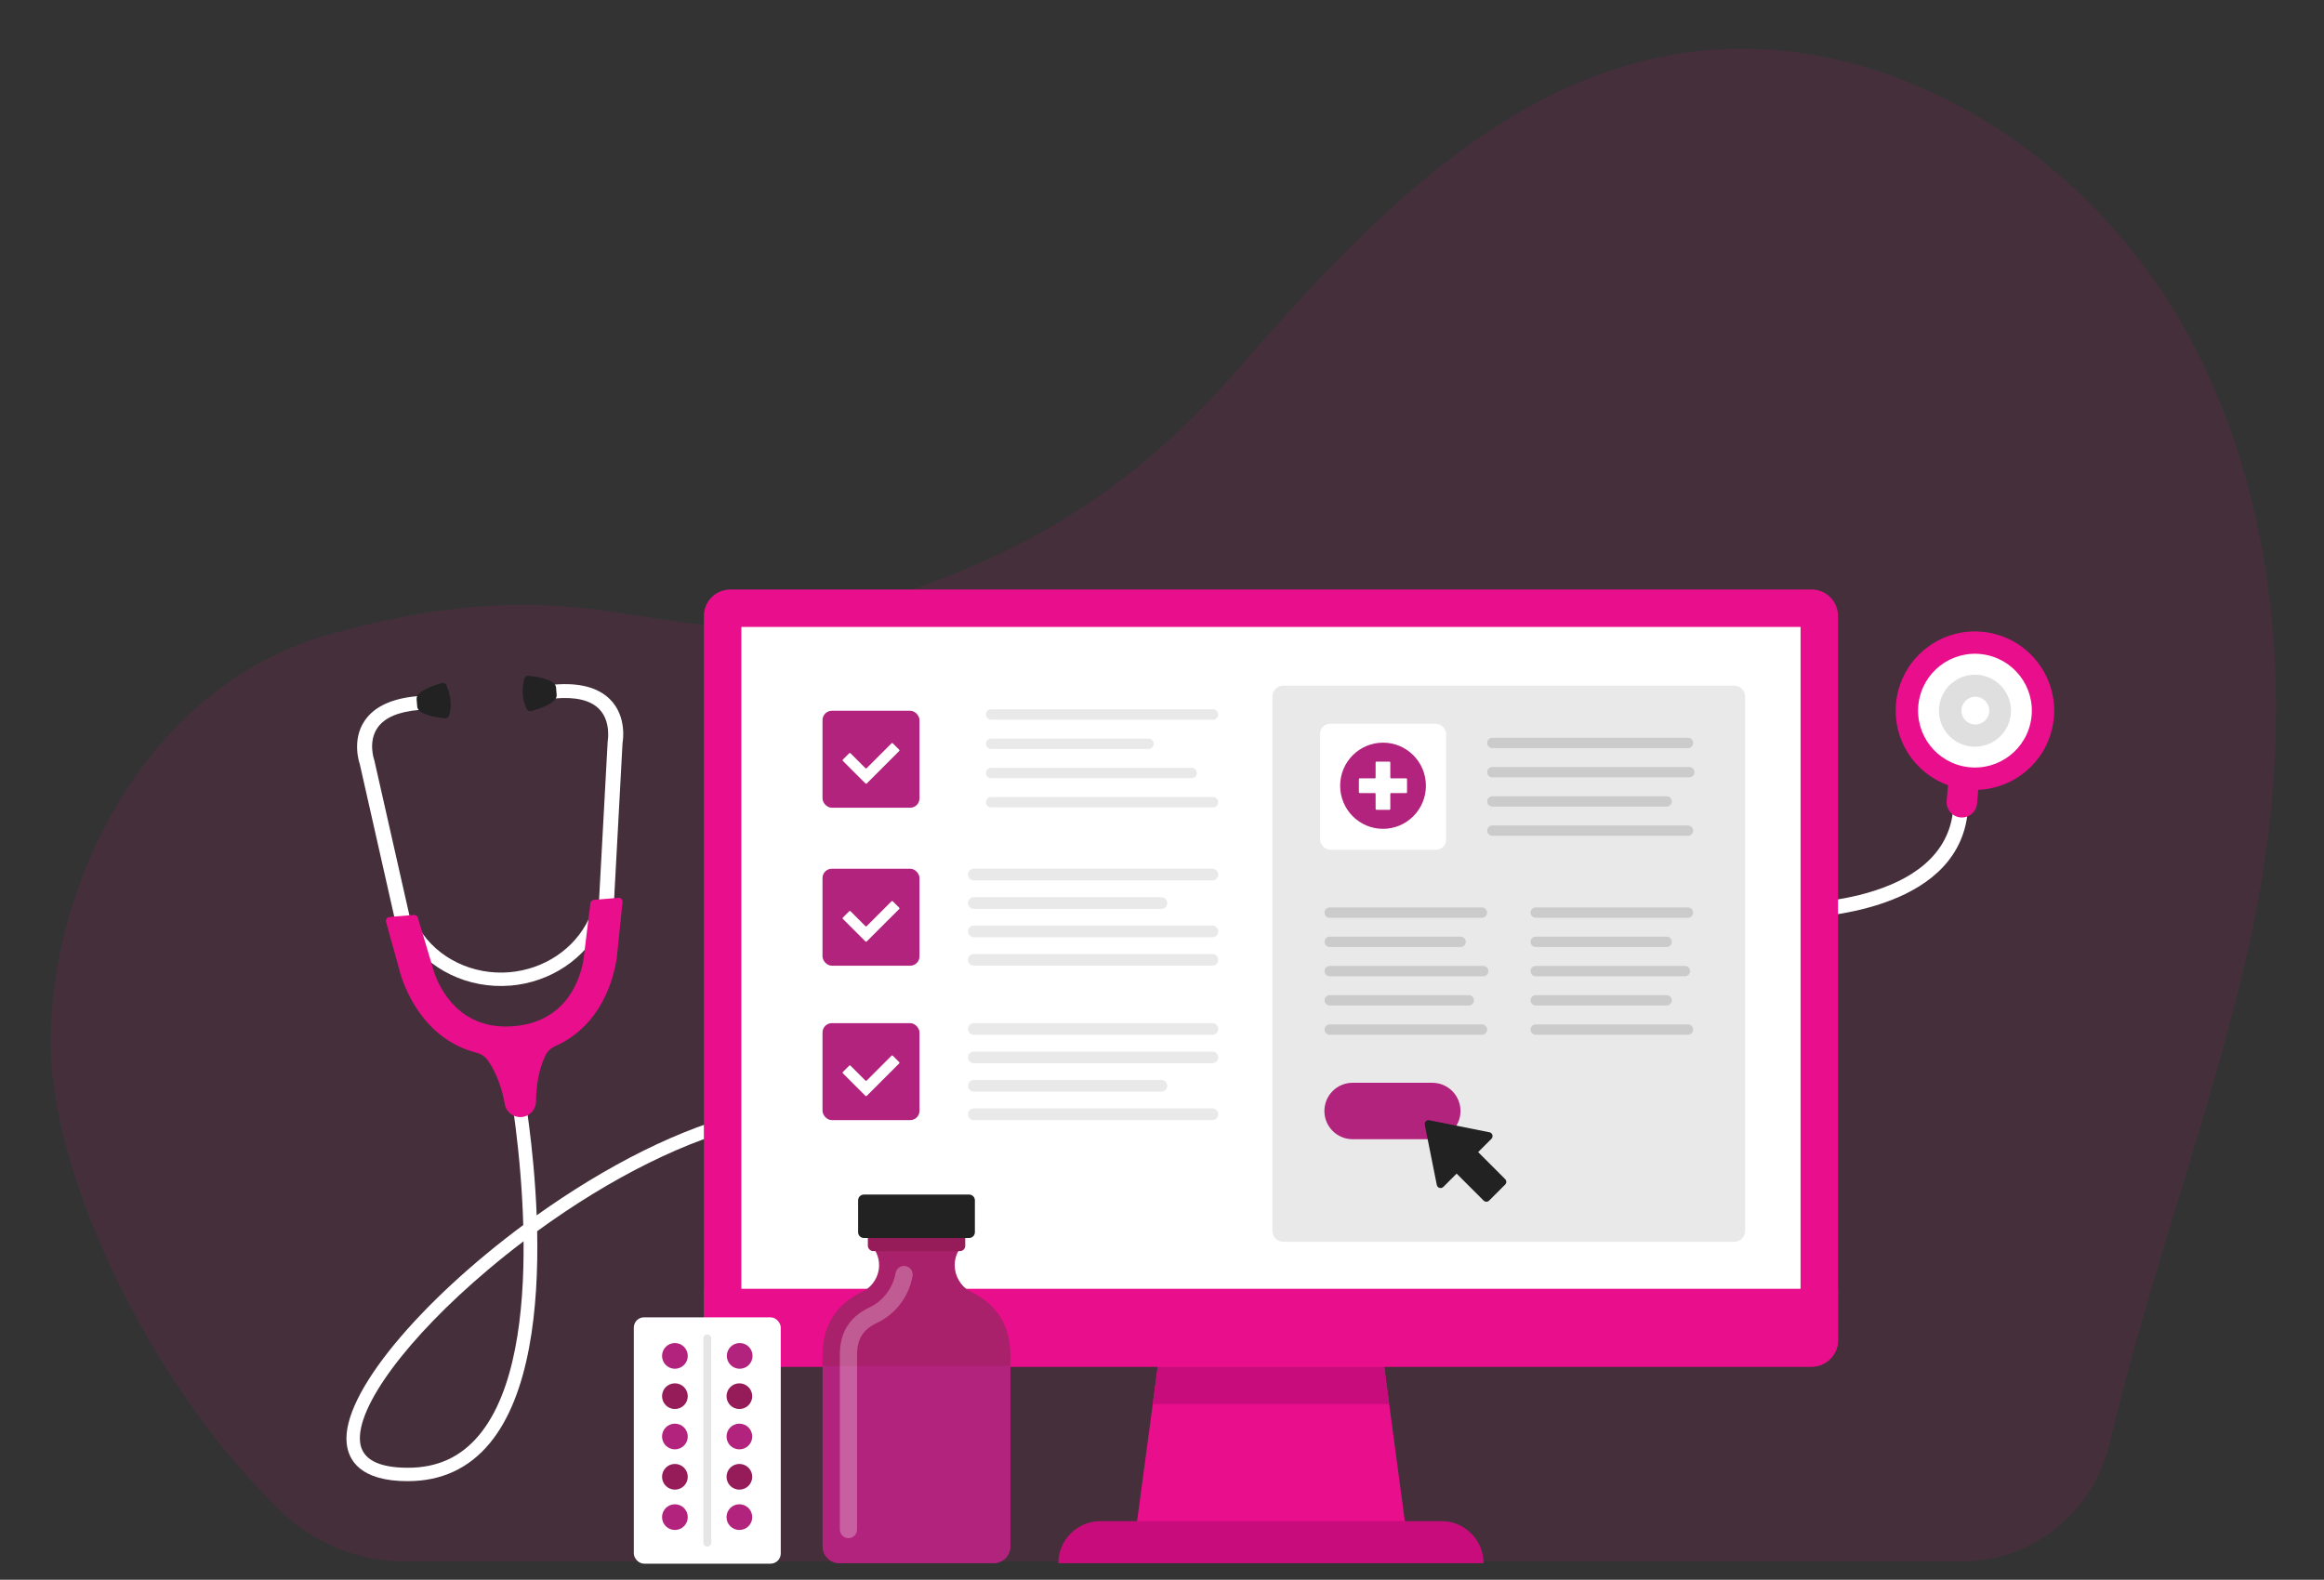 <?xml version="1.0" encoding="UTF-8"?>
<svg id="Layer_1" data-name="Layer 1" xmlns="http://www.w3.org/2000/svg" viewBox="0 0 529.5 360">
  <rect x="0" y="0" width="529.5" height="360" fill="#333333" stroke="none"/>
  <defs>
    <style>
      .cls-1 {
        opacity: .15;
      }

      .cls-1, .cls-2, .cls-3, .cls-4, .cls-5, .cls-6, .cls-7, .cls-8, .cls-9, .cls-10, .cls-11, .cls-12 {
        stroke-width: 0px;
      }

      .cls-1, .cls-8 {
        fill: #a9206b;
      }

      .cls-13 {
        opacity: .27;
      }

      .cls-2 {
        fill: #961c59;
      }

      .cls-3 {
        fill: #222;
      }

      .cls-4 {
        fill: #c90c7b;
      }

      .cls-5 {
        fill: #cbcbcb;
      }

      .cls-6 {
        fill: #b2237d;
      }

      .cls-7 {
        fill: #dfdfdf;
      }

      .cls-9 {
        fill: #fff;
      }

      .cls-10 {
        fill: #e5e5e5;
      }

      .cls-11 {
        fill: #e90e8b;
      }

      .cls-12 {
        fill: #e9e9e9;
      }
    </style>
  </defs>
  <path class="cls-1" d="M446.86,355.85c16.15,0,30.09-11.16,33.79-26.88,8.99-38.21,24.02-78.24,32.04-114.78,10.33-47.04,8.15-98.75-15.55-140.38-23.7-41.62-71.86-70.15-117.94-61-39.77,7.9-70.04,40.2-97.04,71.22-27,31.02-55.06,46.04-94.31,56.31-36.37,9.51-50.75-12.43-110.09,3.51C28.12,155.91,6.48,213.38,12.56,249.85c5.01,30.06,25.35,69.55,51.73,94.81,7.56,7.24,17.67,11.2,28.13,11.2h354.44Z"/>
  <g>
    <path class="cls-9" d="M92.94,337.54h0c-10.77,0-13.53-4.68-13.95-8.61-1.22-11.29,16.9-32.46,40.23-49.76-.48-17.12-3.12-31.65-3.18-31.94l3.01-.56c.21,1.14,2.61,14.31,3.23,30.28,15.54-11.08,33.04-20.24,48.56-23.64l.65,2.99c-14.56,3.19-32.26,12-49.1,24.27.35,17.45-1.66,37.32-10.85,48.38-4.73,5.69-10.99,8.58-18.58,8.58ZM119.28,282.88c-2.75,2.08-5.46,4.25-8.13,6.51-18.28,15.42-29.98,31.18-29.11,39.22.42,3.9,4.09,5.87,10.91,5.87h0c6.74,0,12.04-2.44,16.23-7.47,8.19-9.85,10.25-27.76,10.11-44.12Z"/>
    <g>
      <path class="cls-9" d="M116.3,224.6c-9.58.81-18.85-3.66-23.61-11.37l2.88-1.54c4.13,6.69,12.17,10.57,20.48,9.87,7.92-.67,14.85-5.31,18.08-12.11l3.02,1.2c-3.73,7.84-11.72,13.19-20.85,13.96Z"/>
      <path class="cls-9" d="M137.87,215.18c-.07,0-.15,0-.22,0-.94-.03-1.67-.77-1.62-1.64l2.42-44.56c.03-.24.8-4.66-1.99-7.45-1.96-1.96-5.29-2.76-9.9-2.37-.94.08-1.77-.56-1.84-1.43-.07-.87.63-1.64,1.57-1.72,5.73-.48,10.01.65,12.72,3.38,3.92,3.95,2.88,9.67,2.83,9.91l-2.39,44.36c-.04.8-.73,1.45-1.57,1.52Z"/>
      <path class="cls-9" d="M93.61,218.91c-.85.07-1.63-.45-1.8-1.23l-9.83-43.53s-2.01-5.51,1.2-10.05c2.21-3.14,6.24-4.98,11.98-5.46.94-.08,1.77.56,1.84,1.43.07.87-.63,1.64-1.57,1.72-4.62.39-7.78,1.74-9.38,4.01-2.29,3.25-.78,7.43-.76,7.47l9.89,43.72c.19.85-.4,1.7-1.33,1.89-.07.02-.15.03-.22.03Z"/>
      <path class="cls-3" d="M119.48,154.62c-.36,1.28-.9,4.2.58,7.01.19.35.64.51,1.05.4,1.71-.48,5.88-1.83,5.72-3.65-.01-.15-.02-.29-.03-.41,0,0-.01-.12-.04-.43,0-.01,0-.03,0-.05,0-.12-.02-.25-.04-.43-.01-.12-.02-.25-.03-.41-.15-1.82-4.46-2.46-6.24-2.64-.44-.05-.86.21-.98.61Z"/>
      <path class="cls-3" d="M101.68,156.12c.57,1.2,1.58,3.99.6,7-.12.38-.55.61-.97.57-1.76-.18-6.1-.82-6.25-2.65-.01-.15-.02-.29-.03-.41,0,0-.01-.12-.04-.43,0-.01,0-.03,0-.05,0-.12-.02-.25-.04-.43-.01-.12-.02-.25-.03-.41-.15-1.82,3.99-3.17,5.71-3.65.43-.12.89.06,1.06.44Z"/>
    </g>
    <path class="cls-11" d="M140.79,204.61l-5.4.45c-.54.05-.94.49-.9.98l-1.55,12.65c-.64,3.89-3.5,14.12-15.86,15.16h0c-12.36,1.04-16.89-8.57-18.17-12.3l-3.64-12.22c-.04-.5-.51-.86-1.05-.82l-5.4.45c-.54.05-.94.49-.9.98l2.81,10.14h0s.64,2.29.64,2.29c1.49,4.58,6.01,14.65,17.21,17.54,1.05.27,1.99.88,2.6,1.77,2.31,3.35,3.36,7.24,3.82,9.92.32,1.83,1.98,3.11,3.84,2.96h0c1.85-.16,3.28-1.69,3.29-3.56,0-2.72.39-6.73,2.11-10.42.46-.99,1.28-1.74,2.27-2.18,10.56-4.72,13.33-15.4,14.03-20.17l.24-2.37h0s1.08-10.47,1.08-10.47c-.04-.5-.51-.86-1.05-.82Z"/>
  </g>
  <g>
    <path class="cls-9" d="M408.27,209.31c-1.16.03-1.85.01-1.9.01l.09-3.35c.37.01,37.27.76,38.6-22.15l3.35.19c-1.32,22.83-32.1,25.09-40.14,25.29Z"/>
    <g>
      <g>
        <path class="cls-11" d="M451.13,175.21l-.67,7.9c-.16,1.91-1.85,3.33-3.76,3.17h0c-1.91-.16-3.33-1.85-3.17-3.76l.67-7.9c.16-1.91,1.85-3.33,3.76-3.17h0c1.91.16,3.33,1.85,3.17,3.76Z"/>
        <path class="cls-11" d="M452.26,144.04c9.89,1.27,16.88,10.31,15.62,20.2-1.27,9.89-10.31,16.88-20.2,15.62-9.89-1.27-16.88-10.31-15.62-20.2,1.27-9.89,10.31-16.88,20.2-15.62Z"/>
        <path class="cls-9" d="M451.62,149.09c7.1.91,12.12,7.4,11.21,14.5-.91,7.1-7.4,12.12-14.5,11.21-7.1-.91-12.12-7.4-11.21-14.5.91-7.1,7.4-12.12,14.5-11.21Z"/>
      </g>
      <g>
        <path class="cls-7" d="M451.01,153.82c4.49.58,7.67,4.68,7.1,9.18-.58,4.49-4.68,7.67-9.18,7.1-4.49-.58-7.67-4.68-7.1-9.18.58-4.49,4.68-7.67,9.18-7.1Z"/>
        <path class="cls-9" d="M453.22,161.65c.16,1.74-1.12,3.28-2.86,3.45-1.74.16-3.28-1.12-3.45-2.86-.16-1.74,1.12-3.28,2.86-3.45,1.74-.16,3.28,1.12,3.45,2.86Z"/>
      </g>
    </g>
  </g>
  <g>
    <polygon class="cls-11" points="320.86 352.51 258.29 352.51 266 294.85 313.16 294.85 320.86 352.51"/>
    <path class="cls-4" d="M328.44,346.64h-77.72c-5.27,0-9.59,4.31-9.59,9.59h96.89c0-5.27-4.31-9.59-9.59-9.59Z"/>
    <polygon class="cls-4" points="262.64 319.94 316.51 319.94 314.34 303.66 264.82 303.66 262.64 319.94"/>
  </g>
  <g>
    <path class="cls-11" d="M166.4,134.34h246.35c3.33,0,6.03,2.7,6.03,6.03v165.05c0,3.33-2.7,6.03-6.03,6.03h-246.35c-3.33,0-6.03-2.7-6.03-6.03v-165.05c0-3.33,2.7-6.03,6.03-6.03Z"/>
    <rect class="cls-9" x="209.56" y="102.23" width="160.03" height="241.33" transform="translate(512.47 -66.69) rotate(90)"/>
  </g>
  <path class="cls-12" d="M292.41,156.25h102.7c1.38,0,2.5,1.12,2.5,2.5v121.74c0,1.38-1.12,2.5-2.5,2.5h-102.7c-1.38,0-2.5-1.12-2.5-2.5v-121.74c0-1.38,1.12-2.5,2.5-2.5Z"/>
  <g>
    <path class="cls-5" d="M302.96,226.78c-.65,0-1.18.53-1.18,1.18s.53,1.18,1.18,1.18h31.69c.65,0,1.18-.53,1.18-1.18s-.53-1.18-1.18-1.18h-31.69Z"/>
    <path class="cls-5" d="M302.96,206.79c-.65,0-1.18.53-1.18,1.18s.53,1.18,1.18,1.18h34.69c.65,0,1.18-.53,1.18-1.18s-.53-1.18-1.18-1.18h-34.69Z"/>
    <path class="cls-5" d="M302.96,213.45c-.65,0-1.18.53-1.18,1.18s.53,1.18,1.18,1.18h29.83c.65,0,1.18-.53,1.18-1.18s-.53-1.18-1.18-1.18h-29.83Z"/>
    <path class="cls-5" d="M302.96,220.12c-.65,0-1.18.53-1.18,1.18s.53,1.18,1.18,1.18h34.99c.65,0,1.18-.53,1.18-1.18s-.53-1.18-1.18-1.18h-34.99Z"/>
    <path class="cls-5" d="M302.96,233.44c-.65,0-1.18.53-1.18,1.18s.53,1.18,1.18,1.18h34.69c.65,0,1.18-.53,1.18-1.18s-.53-1.18-1.18-1.18h-34.69Z"/>
  </g>
  <g>
    <path class="cls-5" d="M349.9,233.44c-.65,0-1.18.53-1.18,1.18s.53,1.18,1.18,1.18h34.69c.65,0,1.18-.53,1.18-1.18s-.53-1.18-1.18-1.18h-34.69Z"/>
    <path class="cls-5" d="M349.9,206.79c-.65,0-1.18.53-1.18,1.18s.53,1.18,1.18,1.18h34.69c.65,0,1.18-.53,1.18-1.18s-.53-1.18-1.18-1.18h-34.69Z"/>
    <path class="cls-5" d="M349.9,213.45c-.65,0-1.18.53-1.18,1.18s.53,1.18,1.18,1.18h29.83c.65,0,1.18-.53,1.18-1.18s-.53-1.18-1.18-1.18h-29.83Z"/>
    <path class="cls-5" d="M349.9,220.12c-.65,0-1.18.53-1.18,1.18s.53,1.18,1.18,1.18h33.99c.65,0,1.18-.53,1.18-1.18s-.53-1.18-1.18-1.18h-33.99Z"/>
    <path class="cls-5" d="M349.9,226.78c-.65,0-1.18.53-1.18,1.18s.53,1.18,1.18,1.18h29.83c.65,0,1.18-.53,1.18-1.18s-.53-1.18-1.18-1.18h-29.83Z"/>
  </g>
  <g>
    <path class="cls-5" d="M340.02,170.48c-.65,0-1.18-.53-1.18-1.18s.53-1.18,1.18-1.18h44.57c.65,0,1.18.53,1.18,1.18s-.53,1.18-1.18,1.18h-44.57Z"/>
    <path class="cls-5" d="M340.02,190.47c-.65,0-1.18-.53-1.18-1.18s.53-1.18,1.18-1.18h44.57c.65,0,1.18.53,1.18,1.18s-.53,1.18-1.18,1.18h-44.57Z"/>
    <path class="cls-5" d="M340.02,183.81c-.65,0-1.18-.53-1.18-1.18s.53-1.18,1.18-1.18h39.71c.65,0,1.18.53,1.18,1.18s-.53,1.18-1.18,1.18h-39.71Z"/>
    <path class="cls-5" d="M340.02,177.15c-.65,0-1.18-.53-1.18-1.18s.53-1.18,1.18-1.18h44.87c.65,0,1.18.53,1.18,1.18s-.53,1.18-1.18,1.18h-44.87Z"/>
  </g>
  <rect class="cls-9" x="300.78" y="164.94" width="28.7" height="28.7" rx="2.26" ry="2.26"/>
  <g>
    <path class="cls-6" d="M326.33,259.61h-18.15c-3.55,0-6.43-2.88-6.43-6.43h0c0-3.55,2.88-6.43,6.43-6.43h18.15c3.55,0,6.43,2.88,6.43,6.43h0c0,3.55-2.88,6.43-6.43,6.43Z"/>
    <path class="cls-3" d="M338.66,273.86c-.23,0-.45-.09-.63-.26l-6.15-6.15-3.03,3.03c-.23.23-.57.32-.88.22-.31-.09-.55-.35-.61-.67l-2.74-13.7c-.06-.29.03-.59.24-.8.21-.21.51-.3.8-.24l13.7,2.74c.32.06.58.3.67.61.09.31,0,.65-.22.88l-3.03,3.03,6.15,6.15c.35.35.35.91,0,1.25l-3.65,3.65c-.17.17-.4.26-.63.26Z"/>
  </g>
  <g>
    <ellipse class="cls-6" cx="315.11" cy="179.06" rx="9.77" ry="9.82"/>
    <path class="cls-9" d="M320.39,177.38h-3.43c-.11,0-.19-.09-.19-.19v-3.43c0-.11-.09-.19-.19-.19h-2.97c-.11,0-.19.09-.19.19v3.43c0,.11-.09.19-.19.19h-3.43c-.11,0-.19.09-.19.19v2.97c0,.11.09.19.19.19h3.43c.11,0,.19.09.19.19v3.43c0,.11.09.19.19.19h2.97c.11,0,.19-.09.19-.19v-3.43c0-.11.09-.19.19-.19h3.43c.11,0,.19-.09.19-.19v-2.97c0-.11-.09-.19-.19-.19Z"/>
  </g>
  <g>
    <path class="cls-12" d="M276.23,200.63h-54.35c-.74,0-1.33-.6-1.33-1.33h0c0-.74.6-1.33,1.33-1.33h54.35c.74,0,1.33.6,1.33,1.33h0c0,.74-.6,1.33-1.33,1.33Z"/>
    <path class="cls-12" d="M264.61,207.12h-42.73c-.74,0-1.33-.6-1.33-1.33h0c0-.74.6-1.33,1.33-1.33h42.73c.74,0,1.33.6,1.33,1.33h0c0,.74-.6,1.33-1.33,1.33Z"/>
    <path class="cls-12" d="M276.23,213.59h-54.35c-.74,0-1.33-.6-1.33-1.33h0c0-.74.6-1.33,1.33-1.33h54.35c.74,0,1.33.6,1.33,1.33h0c0,.74-.6,1.33-1.33,1.33Z"/>
    <path class="cls-12" d="M276.23,220.06h-54.35c-.74,0-1.33-.6-1.33-1.33h0c0-.74.6-1.33,1.33-1.33h54.35c.74,0,1.33.6,1.33,1.33h0c0,.74-.6,1.33-1.33,1.33Z"/>
  </g>
  <g>
    <rect class="cls-6" x="187.4" y="197.97" width="22.1" height="22.1" rx="2.13" ry="2.13"/>
    <path class="cls-9" d="M204.86,206.84l-1.44-1.44c-.08-.08-.22-.08-.3,0l-5.65,5.65c-.08.08-.22.08-.3,0l-3.39-3.39c-.08-.08-.22-.08-.3,0l-1.44,1.44c-.08.08-.08.22,0,.3l5.14,5.14c.08.08.22.08.3,0l7.39-7.39c.08-.08.08-.22,0-.3Z"/>
  </g>
  <g>
    <rect class="cls-6" x="187.4" y="161.97" width="22.1" height="22.1" rx="2.13" ry="2.13"/>
    <path class="cls-9" d="M204.86,170.84l-1.44-1.44c-.08-.08-.22-.08-.3,0l-5.65,5.65c-.08.08-.22.08-.3,0l-3.39-3.39c-.08-.08-.22-.08-.3,0l-1.44,1.44c-.08.08-.08.22,0,.3l5.14,5.14c.08.08.22.08.3,0l7.39-7.39c.08-.08.08-.22,0-.3Z"/>
  </g>
  <g>
    <g>
      <path class="cls-12" d="M276.23,252.59h-54.35c-.74,0-1.33.6-1.33,1.33h0c0,.74.6,1.33,1.33,1.33h54.35c.74,0,1.33-.6,1.33-1.33h0c0-.74-.6-1.33-1.33-1.33Z"/>
      <path class="cls-12" d="M264.61,246.1h-42.73c-.74,0-1.33.6-1.33,1.33h0c0,.74.6,1.33,1.33,1.33h42.73c.74,0,1.33-.6,1.33-1.33h0c0-.74-.6-1.33-1.33-1.33Z"/>
      <path class="cls-12" d="M276.23,239.63h-54.35c-.74,0-1.33.6-1.33,1.33h0c0,.74.6,1.33,1.33,1.33h54.35c.74,0,1.33-.6,1.33-1.33h0c0-.74-.6-1.33-1.33-1.33Z"/>
      <path class="cls-12" d="M276.23,233.16h-54.35c-.74,0-1.33.6-1.33,1.33h0c0,.74.6,1.33,1.33,1.33h54.35c.74,0,1.33-.6,1.33-1.33h0c0-.74-.6-1.33-1.33-1.33Z"/>
    </g>
    <g>
      <rect class="cls-6" x="187.4" y="233.16" width="22.1" height="22.1" rx="2.13" ry="2.13"/>
      <path class="cls-9" d="M204.86,242.03l-1.44-1.44c-.08-.08-.22-.08-.3,0l-5.65,5.65c-.08.08-.22.08-.3,0l-3.39-3.39c-.08-.08-.22-.08-.3,0l-1.44,1.44c-.08.08-.08.22,0,.3l5.14,5.14c.08.08.22.08.3,0l7.39-7.39c.08-.08.08-.22,0-.3Z"/>
    </g>
  </g>
  <g>
    <path class="cls-12" d="M225.82,164c-.65,0-1.18-.53-1.18-1.18s.53-1.18,1.18-1.18h50.56c.65,0,1.18.53,1.18,1.18s-.53,1.18-1.18,1.18h-50.56Z"/>
    <path class="cls-12" d="M225.82,183.99c-.65,0-1.18-.53-1.18-1.18s.53-1.18,1.18-1.18h50.56c.65,0,1.18.53,1.18,1.18s-.53,1.18-1.18,1.18h-50.56Z"/>
    <path class="cls-12" d="M225.82,177.33c-.65,0-1.18-.53-1.18-1.18s.53-1.18,1.18-1.18h45.69c.65,0,1.18.53,1.18,1.18s-.53,1.18-1.18,1.18h-45.69Z"/>
    <path class="cls-12" d="M225.82,170.67c-.65,0-1.18-.53-1.18-1.18s.53-1.18,1.18-1.18h35.85c.65,0,1.18.53,1.18,1.18s-.53,1.18-1.18,1.18h-35.85Z"/>
  </g>
  <path class="cls-11" d="M160.37,293.7v11.71c0,3.33,2.7,6.03,6.03,6.03h246.35c3.33,0,6.03-2.7,6.03-6.03v-11.71H160.37Z"/>
  <g>
    <g>
      <path class="cls-8" d="M195.97,294.62v-.02c2.52-.97,4.32-3.45,4.32-6.3,0-1.92-.83-3.64-2.13-4.87l5.15-7.59h11.19l5.15,7.59c-1.3,1.22-2.13,2.95-2.13,4.87,0,2.48,1.36,4.75,3.37,5.93.13.06.26.13.39.19.18.09.36.19.55.27h0c5.07,2.63,8.37,7.2,8.37,14.07v43.63c0,2.11-1.72,3.83-3.83,3.83h-35.12c-2.11,0-3.83-1.72-3.83-3.83v-43.63c0-6.94,3.37-11.53,8.53-14.14Z"/>
      <path class="cls-6" d="M187.43,311.28v41.11c0,2.11,1.72,3.83,3.83,3.83h35.12c2.11,0,3.83-1.72,3.83-3.83v-41.11h-42.78Z"/>
      <rect class="cls-2" x="197.73" y="281.02" width="22.19" height="4.09" rx="1.19" ry="1.19"/>
      <path class="cls-3" d="M196.84,272.23h23.97c.73,0,1.32.59,1.32,1.32v7.26c0,.73-.59,1.32-1.32,1.32h-23.97c-.73,0-1.32-.59-1.32-1.32v-7.26c0-.73.59-1.32,1.32-1.32Z" transform="translate(417.64 554.35) rotate(180)"/>
    </g>
    <g class="cls-13">
      <path class="cls-9" d="M193.31,350.53c-1.08,0-1.96-.88-1.96-1.96v-39.81c0-4.99,2.09-8.47,6.38-10.64.03-.01.16-.08.19-.09,3.18-1.43,5.52-4.46,6.13-7.92.19-1.07,1.19-1.78,2.27-1.59,1.06.19,1.78,1.2,1.59,2.27-.84,4.79-3.97,8.83-8.38,10.81-2.99,1.51-4.26,3.65-4.26,7.16v39.81c0,1.08-.88,1.96-1.96,1.96Z"/>
    </g>
  </g>
  <g>
    <rect class="cls-9" x="144.41" y="300.2" width="33.48" height="56.14" rx="2.33" ry="2.33"/>
    <path class="cls-10" d="M161.15,352.44h0c-.5,0-.9-.41-.9-.9v-46.54c0-.5.41-.9.9-.9h0c.5,0,.9.41.9.9v46.54c0,.5-.41.9-.9.9Z"/>
    <path class="cls-6" d="M171.46,308.99c0,1.62-1.31,2.93-2.93,2.93s-2.93-1.31-2.93-2.93,1.31-2.93,2.93-2.93,2.93,1.31,2.93,2.93Z"/>
    <g>
      <path class="cls-6" d="M156.7,308.99c0,1.62-1.31,2.93-2.93,2.93s-2.93-1.31-2.93-2.93,1.31-2.93,2.93-2.93,2.93,1.31,2.93,2.93Z"/>
      <path class="cls-2" d="M156.7,318.17c0,1.62-1.31,2.93-2.93,2.93s-2.93-1.31-2.93-2.93,1.31-2.93,2.93-2.93,2.93,1.31,2.93,2.93Z"/>
      <path class="cls-2" d="M171.39,318.17c0,1.62-1.31,2.93-2.93,2.93s-2.93-1.31-2.93-2.93,1.31-2.93,2.93-2.93,2.93,1.31,2.93,2.93Z"/>
      <path class="cls-6" d="M156.7,327.36c0,1.62-1.31,2.93-2.93,2.93s-2.93-1.31-2.93-2.93,1.31-2.93,2.93-2.93,2.93,1.31,2.93,2.93Z"/>
      <path class="cls-6" d="M171.39,327.36c0,1.62-1.31,2.93-2.93,2.93s-2.93-1.31-2.93-2.93,1.31-2.93,2.93-2.93,2.93,1.31,2.93,2.93Z"/>
      <path class="cls-2" d="M156.7,336.54c0,1.62-1.31,2.93-2.93,2.93s-2.93-1.31-2.93-2.93,1.31-2.93,2.93-2.93,2.93,1.31,2.93,2.93Z"/>
      <path class="cls-2" d="M171.39,336.54c0,1.62-1.31,2.93-2.93,2.93s-2.93-1.31-2.93-2.93,1.31-2.93,2.93-2.93,2.93,1.31,2.93,2.93Z"/>
      <path class="cls-6" d="M156.7,345.73c0,1.62-1.31,2.93-2.93,2.93s-2.93-1.31-2.93-2.93,1.31-2.93,2.93-2.93,2.93,1.31,2.93,2.93Z"/>
      <path class="cls-6" d="M171.39,345.73c0,1.62-1.31,2.93-2.93,2.93s-2.93-1.31-2.93-2.93,1.31-2.93,2.93-2.93,2.93,1.31,2.93,2.93Z"/>
    </g>
  </g>
</svg>